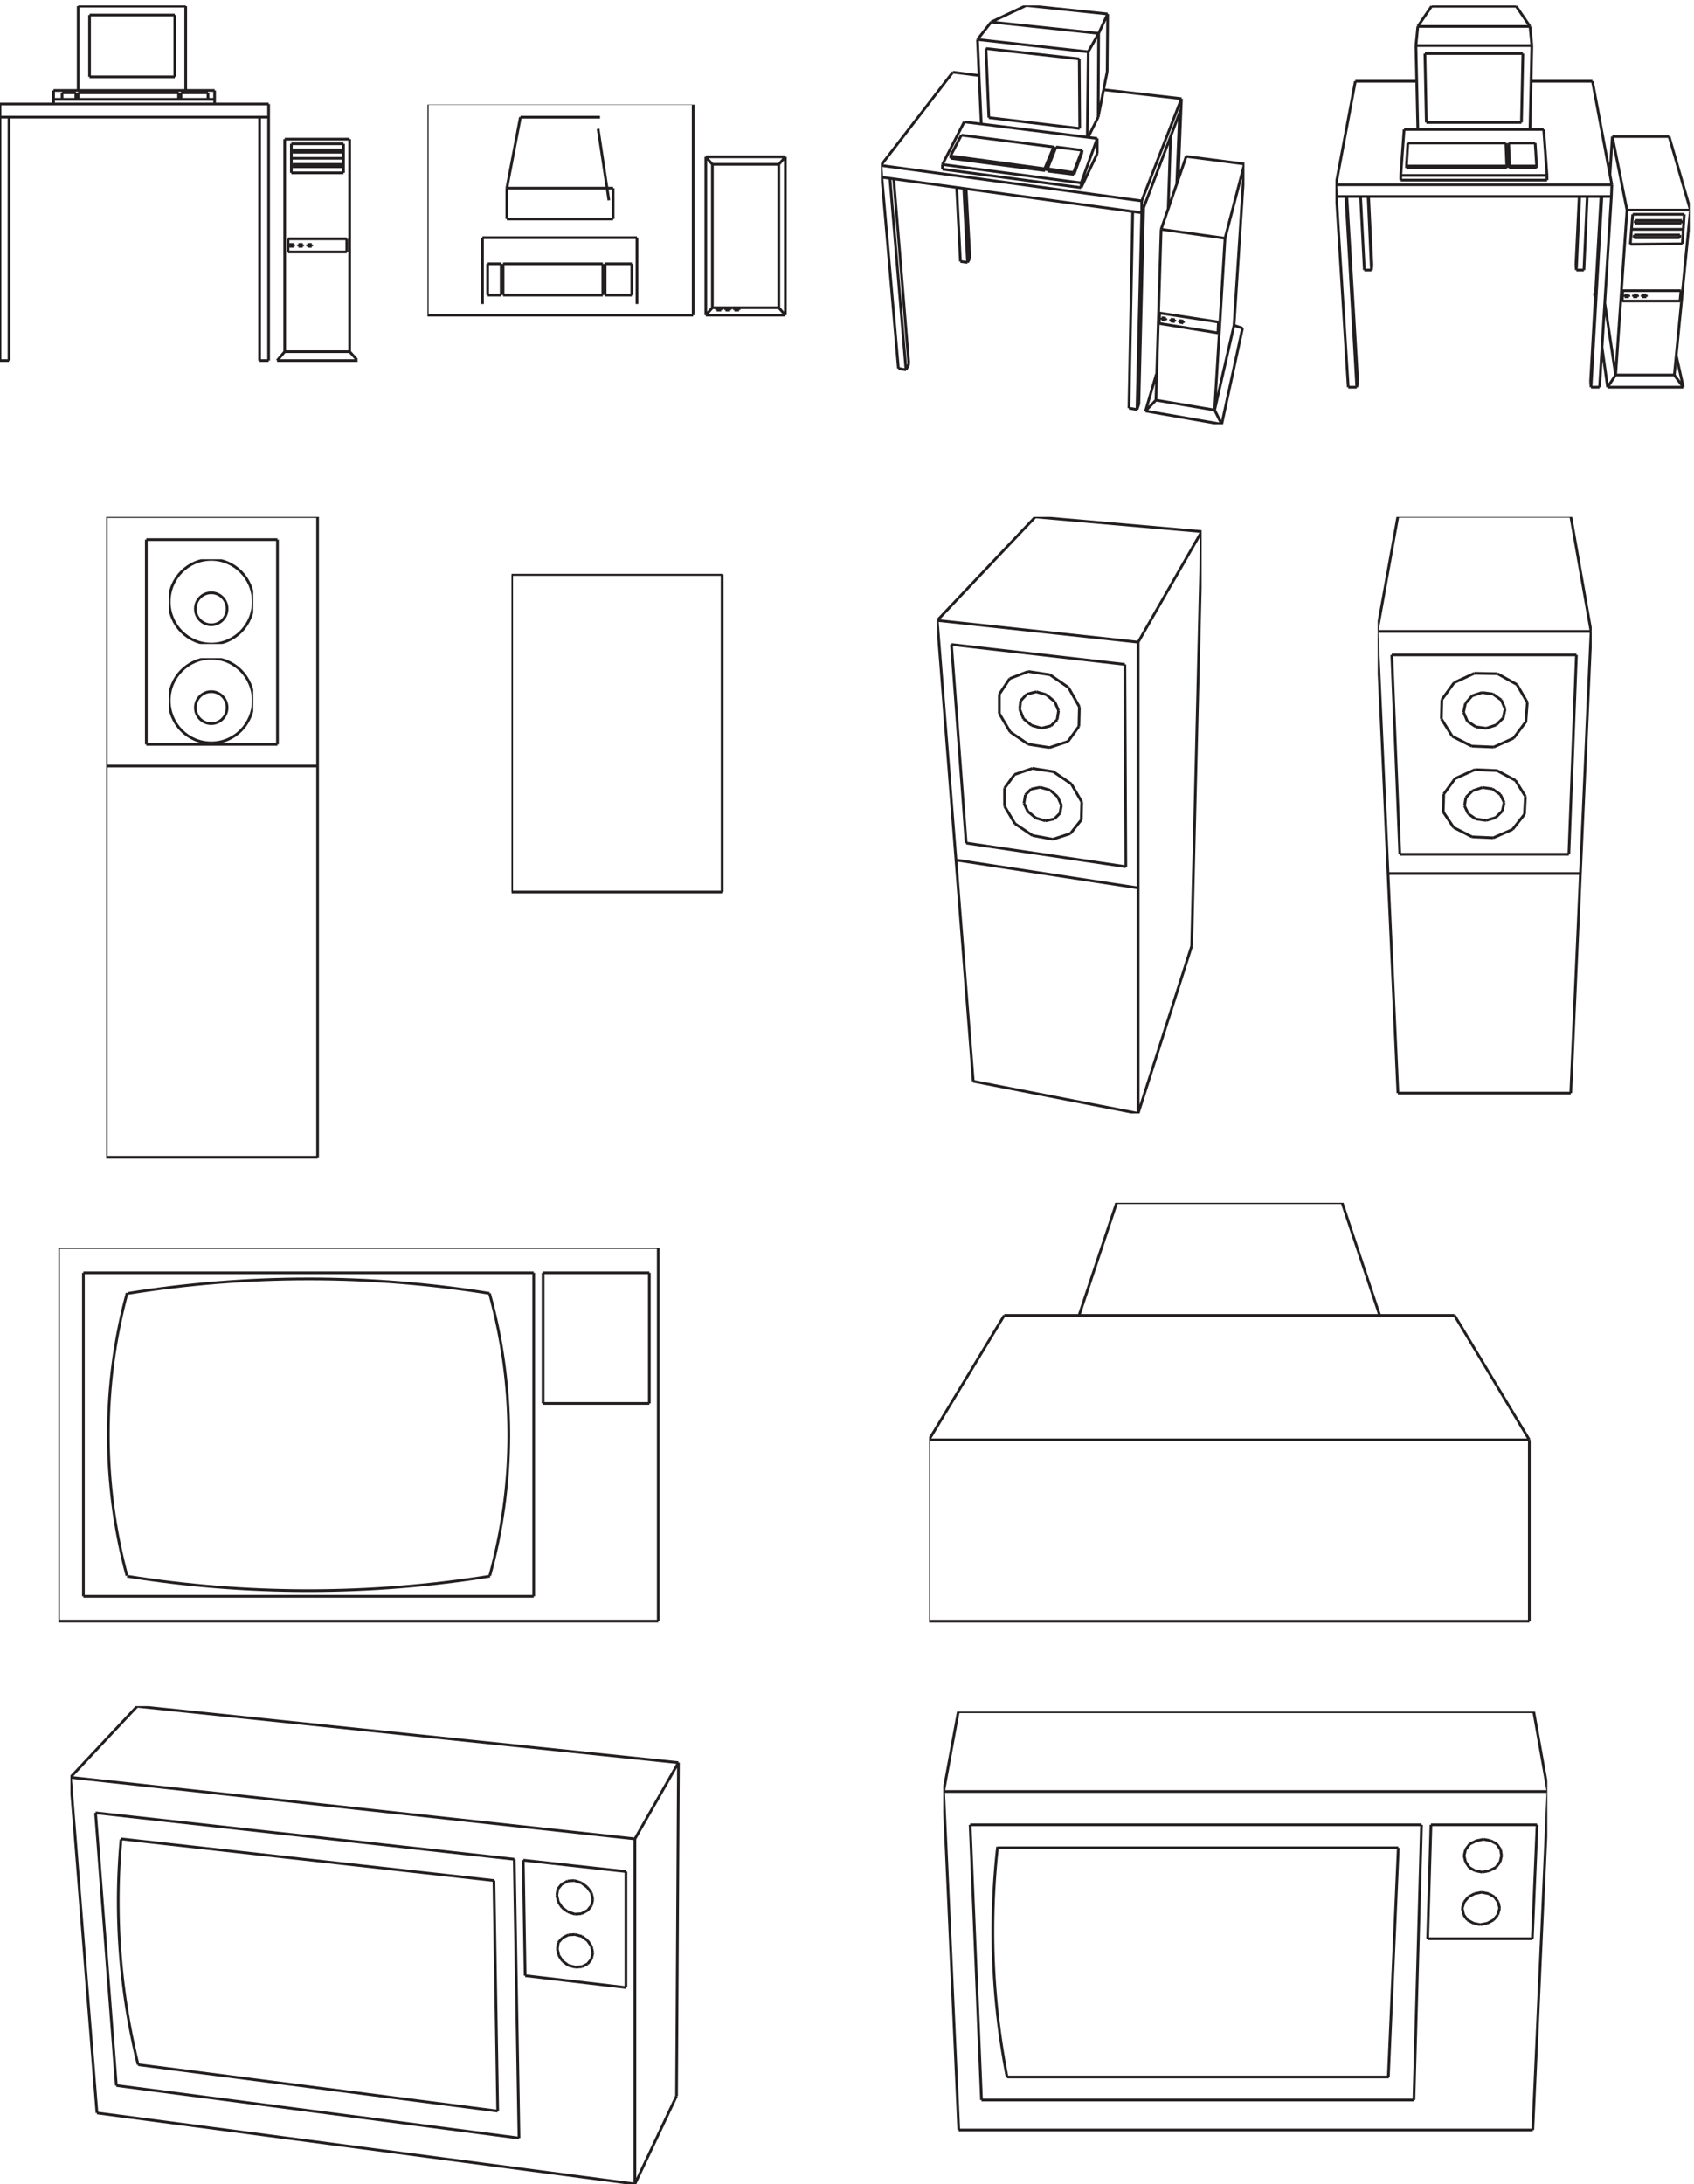 <svg xmlns="http://www.w3.org/2000/svg" xml:space="preserve" width="623.8" height="804.2"><defs><clipPath id="a" clipPathUnits="userSpaceOnUse"><path d="M0 6032h990v-991.5H0Z" clip-rule="evenodd"/></clipPath><clipPath id="b" clipPathUnits="userSpaceOnUse"><path d="M1183.5 5757.5h1002V5162h-1002z" clip-rule="evenodd"/></clipPath><clipPath id="c" clipPathUnits="userSpaceOnUse"><path d="M2439 6032h1006.5V4872.5H2439Z" clip-rule="evenodd"/></clipPath><clipPath id="d" clipPathUnits="userSpaceOnUse"><path d="M3697.5 6032h981V4967h-981z" clip-rule="evenodd"/></clipPath><clipPath id="e" clipPathUnits="userSpaceOnUse"><path d="M294 4616h595.5V2832.5H294Z" clip-rule="evenodd"/></clipPath><clipPath id="f" clipPathUnits="userSpaceOnUse"><path d="M468.492 4498.73h232.66v-234.56h-232.66z" clip-rule="evenodd"/></clipPath><clipPath id="g" clipPathUnits="userSpaceOnUse"><path d="M468.492 4225.08h232.66v-234.56h-232.66z" clip-rule="evenodd"/></clipPath><clipPath id="h" clipPathUnits="userSpaceOnUse"><path d="M1416 4458.5h592.5V3569H1416Z" clip-rule="evenodd"/></clipPath><clipPath id="i" clipPathUnits="userSpaceOnUse"><path d="M2595 4616h732V2964.5h-732z" clip-rule="evenodd"/></clipPath><clipPath id="j" clipPathUnits="userSpaceOnUse"><path d="M3814.5 4616H4407V3009.5h-592.5z" clip-rule="evenodd"/></clipPath><clipPath id="k" clipPathUnits="userSpaceOnUse"><path d="M162 2592.5h1671v-1044H162Z" clip-rule="evenodd"/></clipPath><clipPath id="l" clipPathUnits="userSpaceOnUse"><path d="M2572.5 2717H4245V1548.5H2572.5Z" clip-rule="evenodd"/></clipPath><clipPath id="m" clipPathUnits="userSpaceOnUse"><path d="M195 1323.5h1687.5V.5H195Z" clip-rule="evenodd"/></clipPath><clipPath id="n" clipPathUnits="userSpaceOnUse"><path d="M2611.5 1308.5H4284V140H2611.5Z" clip-rule="evenodd"/></clipPath></defs><g clip-path="url(#a)" transform="matrix(.133 0 0 -.133 0 804.267)"><path d="M513.664 6036.09v-233.54m-297.451 0v233.54m267.315-24.65v-171.26m-235.868 0v171.26m-31.447-215.38h277.796m-345.937-18.17h445.526m0-12.97H148.072m0 37.63h445.526m-79.93 0H216.213m267.315 37.62H247.66m495.321-111.58H0m0 36.33h742.981M24.897 5053.91v674.68m-24.897 0v-674.68m0 0h24.897m191.316 723.98v18.17m-6.554 0v-18.17m-38.002 18.17h38.002m-38.002-18.17v18.17m-23.585-31.14v37.63M0 5728.59v36.33m742.981-711.01v674.68m-24.897 0v-674.68m248.972 613.7v-589.05m-179.523 0v589.05m62.899-297.12 11.792 5.19m-11.792 0v-5.19m11.792 5.19h-11.792m11.792 0-11.792-5.19m11.792 0v5.19m-11.792-5.19h11.792m-36.69 5.19 11.793-5.19m0 5.19h-11.793m11.793-5.19v5.19m0-5.19-11.793 5.19m0-5.19h11.793m-11.793 5.19v-5.19m36.69 0h-11.792m11.792 5.19v-5.19m-11.792 5.19h11.792m-11.792-5.19v5.19m-13.105-5.19h-11.793m11.793 5.19v-5.19m-11.793 5.19h11.793m-11.793-5.19v5.19m163.796-321.77-22.274 24.65m-166.419 297.12 11.793-5.19m0 5.19h-11.793m11.793-5.19v5.19m0-5.19-11.793 5.19m0-5.19h11.793m-11.793 5.19v-5.19m11.793 0h-11.793m11.793 5.19v-5.19m-11.793 5.19h11.793m-11.793-5.19v5.19m-13.104-297.12-20.966-24.65m-48.483 0h24.897m216.209 301.01H796.706m162.484 36.33v-36.33m-162.484 36.33H959.19m-162.484-36.33v36.33m-30.139-337.34H989.33m-22.278 24.65H787.533m-212.282 717.5v-18.17m-74.688 0v18.17m-6.554 0v-18.17m6.554 18.17h74.692m18.343 6.49v-37.63m352.492-173.86H809.811m136.275 6.49v-6.49m-136.275 6.49H946.09m-136.279-6.49v6.49m136.279 33.73H809.811m136.275 6.49v-6.49m-136.275 6.49H946.09m-136.279-6.49v6.49m-3.931-23.36h144.137m0-40.22H805.88m144.137 80.45v-80.45m-144.137 80.45h144.137m-144.137-80.45v80.45m-18.347 12.97h179.519m-224.071 97.31v-36.33m-526.768 307.5h297.455m-266.008-24.65h235.868" style="fill:none;stroke:#231f20;stroke-width:7.5;stroke-linecap:butt;stroke-linejoin:miter;stroke-miterlimit:10;stroke-dasharray:none;stroke-opacity:1" transform="scale(1.001 .999)"/></g><g clip-path="url(#b)" transform="matrix(.133 0 0 -.133 0 804.267)"><path d="M1919.15 5174.43h-736.21m0 585.8h736.21m-263.12-69.83 29.81-197.85m-244.97 230.17-37.58-196.55m-220.35-351.74v585.8m220.35-319.41h294.22m-294.22 85.35h294.22m-28.52-296.14h-276.07m0 86.64h276.07m-333.11 72.42h427.73m-360.32 137.08v-85.35m-15.56-210.79h-37.59m37.59 86.64v-86.64m-37.59 86.64h37.59m-37.59-86.64v86.64m42.78-86.64v86.64m-57.04-111.21v183.63m361.63 51.73v85.35m51.84-296.14h-73.88m73.88 86.64v-86.64m-73.88 86.64h73.88m-73.88-86.64v86.64m-6.48 0v-86.64m94.62 159.06v-183.63m-322.74 517.26h220.34m257.94 37.51v-585.8m34.99 438.38 18.15-20.69m202.2 20.69-18.15-20.69m18.14 20.69v-438.38m-220.34 0v438.38m202.2-417.69h-184.05m0 397h184.05m18.14-417.69h-220.34m92.03 14.22v6.47m-12.96-6.47h12.96m-12.96 6.47v-6.47m-11.67 0v6.47m-12.96-6.47h12.96m-12.96 6.47v-6.47m-11.67 0v6.47m-12.96-6.47h12.96m-12.96 6.47v-6.47m-29.81-14.22 18.15 20.69m0 0v397m184.05-397 18.15-20.69m-18.15 417.69v-397m-202.2 417.69h220.34" style="fill:none;stroke:#231f20;stroke-width:7.5;stroke-linecap:butt;stroke-linejoin:miter;stroke-miterlimit:10;stroke-dasharray:none;stroke-opacity:1" transform="scale(1 1)"/></g><g clip-path="url(#c)" transform="matrix(.133 0 0 -.133 0 804.267)"><path d="m3065.44 5848.58-24.9-125.78m-30.14-55.03 2.62 235.83m27.52-180.8 1.31 231.9m-52.42-263.34-1.31 192.59m-271.28-179.49-10.49 233.21m31.45-216.19-7.86 191.29m-91.74-65.5L2439 5589.16m943.59-716.66 57.67 265.96m-48.49 248.93 53.73 205.7m-82.56-681.29 53.73 234.52m28.83 446.77-161.2 20.96m-842.68-57.64 719.49-98.27m-551.74 133.65 383.99-51.1m-323.7 169.01 368.26-45.86m-428.55-85.16 383.99-51.09M2439 5589.16l722.11-98.26m-499.32 182.12 255.56-32.76m-285.7-24.89 260.8-35.38m-259.49 28.83 260.8-34.07m-377.44-535.86-41.93 513.59m13.1-525.38-45.87 529.31m66.84-533.24-44.56 530.62m44.56-530.62 7.86 15.72m-28.83-11.79 20.97-3.93m150.71 300.03 19.66-2.62m0 0 6.55 11.79m-26.21-9.17-10.48 205.69m30.14-208.31-10.48 205.69m17.03-193.9-10.48 192.59m-43.25 90.41 30.14 57.65m-28.83-64.2-1.31 6.55m-22.28-36.69v13.11m0 0 60.29 117.91M2439 5589.16l2.62-32.75m706.39-643.29 13.1 545.02m-35.38-541.09 10.48 545.03m64.22-522.76 14.41 472.97m148.1-500.49 28.83 475.6m-238.52-458.56 13.11 543.72m-18.35-559.44 5.24 15.72m-27.52-11.79 22.28-3.93m23.59-3.94 30.14 102.2m180.85-138.88-19.65 39.3m-191.34-2.62 210.99-36.68m-210.99 36.68 28.83 30.14m64.21 216.18 11.8-2.62m0 0v5.24m-11.8 1.31 11.8-1.31m-11.8-2.62v3.93m-23.59-1.31 11.8-1.31m0-.01v5.25m-11.8 1.31 11.8-1.31m-11.8-3.93v5.24m-24.9-1.31 11.8-1.31m0 0v5.24m-11.8 1.31 11.8-1.31m-11.8-3.93v5.24m-6.55-15.72 162.51-26.21m0 0 1.31 30.14m-162.51 24.89 162.51-24.89m-163.82-3.93 1.31 28.82m-10.48-241.07 162.51-27.52m-307.98 886.99 216.24-24.89m-277.84-246.31v13.1m19.66 127.08 27.52 55.03m-302.74-1.31 251.63-30.13m-17.04-121.85 23.59 61.58m-22.28-66.82 22.28 61.58m-72.08 14.41 72.08-9.17m0-5.24v5.24m-95.67-51.1 72.08-10.48m1.31-5.24-1.31 5.24m-72.08 3.93 73.39-9.17m19.66-23.58 44.56 123.15m0-41.92v41.92m-44.56-136.25 44.56 94.33m-137.61-41.93 23.59 60.27m-23.59-66.82v6.55m-7.86 0 24.9 60.27m-23.59-65.51 23.59 60.27m0 0v5.24m-23.59-65.51-1.31 5.24m391.85 34.06-69.46-201.76m0 0 176.93-24.89m-133.68 150.67 7.87 195.21m-31.46-263.34 6.55 200.45m20.97-120.53 7.87 195.21m0 0 1.31 28.83m-110.09-315.76v32.76m0 0 110.09 283m-110.09-315.75 108.78 286.92m146.78-598.75 28.83 446.77m-28.83-446.77 23.59-7.86m-733.91 799.21 306.67-34.06m-306.67 34.05 38.01 48.48m-106.16-138.87 72.09-9.18m331.56 116.61 24.9 53.72M2841.34 6032l225.41-23.58m-322.39-22.28 297.49-31.44m-28.83-51.09 28.83 51.09m-311.91-41.93 258.18-28.82M2841.34 6032l-96.98-45.86m321.08-137.56 1.31 159.84" style="fill:none;stroke:#231f20;stroke-width:7.5;stroke-linecap:butt;stroke-linejoin:miter;stroke-miterlimit:10;stroke-dasharray:none;stroke-opacity:1"/></g><g clip-path="url(#d)" transform="matrix(.133 0 0 -.133 0 804.267)"><path d="m3748.85 5828.03-53.67-286.96m34.03-560.95-32.72 528.48m-1.31 32.47h763.1m-761.79-32.47h760.49m-761.8 32.47 1.31-32.47m540.58 418.12-5.23 53.23m-315.45-53.23 5.23 53.23m438.49-675.21h20.95m-145.29 523.29h168.85m-630.9-523.29-10.48 203.86m30.11-203.86-9.16 203.86m10.47-190.87-9.17 190.87m-30.1-512.9-30.1 512.9m27.48-528.48-30.1 528.48m637.44-203.86 9.17 203.86m-10.47-190.87 9.16 190.87m-574.62-203.86h-19.63m19.63 0 1.31 12.98m-41.89-337.6 2.62 15.58m-26.18-15.58h23.56m606.04 337.6 1.3-12.98m-443.72 621.98h320.68m-295.81-22.08h270.94m-267.01-190.88h263.09m-314.14-57.13h270.94M3890.21 5593h277.49m-277.49-5.19h277.49m-293.2-20.78h404.46m-395.3 127.26h386.14m-395.3-140.24h404.46M3890.21 5593l3.93 63.63m-3.93-68.82v5.19m-15.71-38.95v12.98m0 0 9.16 127.26m-134.81 133.74h170.16m2.61-133.74-5.23 232.43m28.79-212.96-3.92 190.88m290.58-210.35 5.23 232.43m-28.79-212.96 3.93 190.88M4175.55 5593l-2.61 63.63m77.22-63.63-3.92 63.63m-71.99-68.82-1.31 62.33m0 0v6.49m0 0h73.3m-71.99-68.82 1.3 5.19m0 0h74.61m0-5.19v5.19m-75.91-5.19h75.91m-82.46 5.19-2.62 63.63m2.62-68.82v5.19m111.26-38.95v12.98m0 0-9.16 127.26m388.75-235.03-5.24-81.81m-143.98-1.29 6.55 83.1m-47.13-445.39 31.42 457.08m130.89-457.08 44.5 457.08m-294.5-166.21 9.16 203.86m9.16-512.9 28.8 512.9m-3.93-528.48 32.73 528.48m-56.29-528.48 30.11 528.48m214.66-114.26H4519.8m126.97 7.79-1.31-7.8m-125.66 7.8h126.97m-126.97-7.8v7.8m133.51-24.68-143.98-1.29m146.6-396.04-19.63 88.29m-223.83 158.42-2.62 14.28m36.65-260.99-15.7 112.96m-20.95 148.03 2.62 1.3m243.46-262.29-24.87 33.75m-184.56-33.75h209.43m-209.43 0 22.25 33.75m73.3 216.86h11.79m0 0v5.19m-11.79 0h11.79m-11.79-5.19v5.19m-24.87-5.19h11.78m0 0 1.31 5.19m-11.78 0h11.78m-13.09-5.19 1.31 5.19m-24.87-5.19h11.79m0 0v5.19m-11.79 0h11.79m-11.79-5.19v5.19m-6.54-16.88h159.69m0 0 2.62 28.56m-161 0h161m-162.31-28.56 1.31 28.56m-19.64-233.73-30.1 199.97m30.1-199.97h162.31m-230.37-33.75-1.31 15.58m24.87-15.58h-23.56m111.26 437.59h143.98m-5.24 16.88h-128.27m129.58 7.79-1.3-7.79m-126.97 7.79H4652m-129.58-7.79 1.31 7.79m-7.85 16.88h142.67m-158.38 11.69-40.58 203.86m215.97-203.86-58.9 203.86m-163.61-105.18 6.54 105.18m157.07 0h-157.07m40.58-203.86h175.39m-218.58 37.65 1.3 32.47m0 0-53.66 286.96m-445.04 207.76h234.3m-272.26-55.84h310.22m-272.26 55.84-37.96-55.84m310.22 0-37.96 55.84" style="fill:none;stroke:#231f20;stroke-width:7.5;stroke-linecap:butt;stroke-linejoin:miter;stroke-miterlimit:10;stroke-dasharray:none;stroke-opacity:1" transform="scale(1.001 .999)"/></g><g clip-path="url(#e)" transform="matrix(.133 0 0 -.133 0 804.267)"><path d="M880.207 4612.42V2840.28m-585.978 0v1772.14m585.978-1772.14H294.229m0 1082.04h585.978m-585.978 690.1h585.978m-111.246-63.81v-566.4m-363.486 0v566.4m363.486-566.4H405.475m0 566.4h363.486" style="fill:none;stroke:#231f20;stroke-width:7.5;stroke-linecap:butt;stroke-linejoin:miter;stroke-miterlimit:10;stroke-dasharray:none;stroke-opacity:1" transform="scale(.999 1.001)"/></g><g clip-path="url(#f)" transform="matrix(.133 0 0 -.133 0 804.267)"><path d="M704.013 4363.72c0-64.51-52.295-116.81-116.803-116.81-64.512 0-116.806 52.3-116.806 116.81s52.294 116.8 116.806 116.8c64.508 0 116.803-52.29 116.803-116.8z" style="fill:none;stroke:#231f20;stroke-width:7.5;stroke-linecap:butt;stroke-linejoin:miter;stroke-miterlimit:10;stroke-dasharray:none;stroke-opacity:1" transform="scale(.996 1.004)"/><path d="M631.335 4344.25c0-24.37-19.756-44.12-44.125-44.12-24.372 0-44.128 19.75-44.128 44.12 0 24.37 19.756 44.13 44.128 44.13 24.369 0 44.125-19.76 44.125-44.13z" style="fill:none;stroke:#231f20;stroke-width:7.5;stroke-linecap:butt;stroke-linejoin:miter;stroke-miterlimit:10;stroke-dasharray:none;stroke-opacity:1" transform="scale(.996 1.004)"/></g><g clip-path="url(#g)" transform="matrix(.133 0 0 -.133 0 804.267)"><path d="M704.013 4091.17c0-64.51-52.295-116.8-116.803-116.8-64.512 0-116.806 52.29-116.806 116.8 0 64.51 52.294 116.81 116.806 116.81 64.508 0 116.803-52.3 116.803-116.81z" style="fill:none;stroke:#231f20;stroke-width:7.5;stroke-linecap:butt;stroke-linejoin:miter;stroke-miterlimit:10;stroke-dasharray:none;stroke-opacity:1" transform="scale(.996 1.004)"/><path d="M631.335 4071.71c0-24.37-19.756-44.13-44.125-44.13-24.372 0-44.128 19.76-44.128 44.13s19.756 44.12 44.128 44.12c24.369 0 44.125-19.75 44.125-44.12z" style="fill:none;stroke:#231f20;stroke-width:7.5;stroke-linecap:butt;stroke-linejoin:miter;stroke-miterlimit:10;stroke-dasharray:none;stroke-opacity:1" transform="scale(.996 1.004)"/></g><g clip-path="url(#h)" transform="matrix(.133 0 0 -.133 0 804.267)"><path d="M1999.36 3577.48h-582.77m0 879.15h582.77m-582.77-879.15v879.15m582.77 0v-879.15" style="fill:none;stroke:#231f20;stroke-width:7.5;stroke-linecap:butt;stroke-linejoin:miter;stroke-miterlimit:10;stroke-dasharray:none;stroke-opacity:1" transform="scale(1 1)"/></g><g clip-path="url(#i)" transform="matrix(.133 0 0 -.133 0 804.267)"><path d="m2919.02 3779.78 15.75 15.7m-89.21 5.24 22.3-18.32m125.94-5.24 1.31 49.73m-184.97-60.19-28.86 48.41m335.83-167.5-2.63 560.1m-439.46-494.67-40.66 549.63m665.09-834.91L3327 4575.43m-732-246.02 99.7-1275.92m456.51-88.99v1304.71m-476.19-556.17 442.09-65.43m-469.64 18.32 503.74-77.21m-456.51-535.23 456.51-88.99m-257.11 810.05 24.92 5.23m-51.16 2.62 26.24-7.85m69.53-35.34 30.17 37.95m-78.71-53.65 48.54 15.7m-104.95-5.23 56.41-10.47m-104.95 43.19 48.54-32.72m292.53-769.48 148.24 463.26m-665.09 834.91 480.12-54.96M3327 4575.43 2866.55 4616M2595 4329.41l556.21-60.2m-354.19-248.64-30.17 51.04m0 53.66 28.86 43.18m-28.86-96.84v53.65m160.04-70.66 3.94 24.86m-20.99-41.88 17.05 17.01m-43.29-23.55 26.24 6.54m-53.79 1.31 27.55-7.85m-49.85 26.17 22.3-18.32m-22.3 18.32-10.49 26.17m0 0 2.62 23.56m0 0 17.06 18.32m-.01 0 26.24 6.54m0 0 27.55-7.85m0 0 23.61-19.63m10.5-24.86-10.5 24.86m66.91-68.04 1.31 53.65m-31.48-95.54 30.17 41.88m-81.34-58.88 51.17 17.01m-110.2-7.85 59.03-9.16m-108.88 43.18 49.85-34.02m-51.16 181.9 51.16 19.63m0 0 60.34-9.16m0 0 51.17-35.33m30.17-53.66-30.17 53.65m-23.62-348.1 3.94 22.25m-93.14-17.01-10.49 22.24m0 0 3.93 23.56m0 0 15.74 15.71m0 0 24.93 5.23m0 0 27.54-7.85m0 0 20.99-18.32m10.5-23.56-10.5 23.56m-146.92-26.18v49.73m0 0 27.55 37.95m0 0 49.85 17.01m0 0 57.72-9.16m0 0 49.85-34.02m28.86-49.73-28.86 49.73m-99.7 739.38L2595 4329.41m556.21-60.2L3327 4575.43" style="fill:none;stroke:#231f20;stroke-width:7.5;stroke-linecap:butt;stroke-linejoin:miter;stroke-miterlimit:10;stroke-dasharray:none;stroke-opacity:1"/></g><g clip-path="url(#j)" transform="matrix(.133 0 0 -.133 0 804.267)"><path d="m4188.16 3750.97 32.69 41.66m-196.11-36.45 50.99-26.03m268.02-48.16 20.91 551.91m-488.97-551.91-22.22 551.91m-40.53 65.09 57.52-1278.26m478.51 0 56.22 1278.26m-534.73-1278.26h478.51m-273.24 709.42 58.83-2.61m-258.87-45.55h468.06m-500.74-53.37h533.42m-241.87 98.92 53.6 23.43m-101.98 283.77 28.77-3.9m-39.22 89.81 27.45 9.11m-28.76-148.39 61.45-2.6m-53.61 204.36 64.07-1.3m-60.15-402.22 28.77-3.91m-37.92 82.01 27.46 9.11m-20.92 49.47 61.45-2.61m-291.55 320.22h511.19m-302.01-183.54 23.53-15.62m-23.53 15.62-10.46 24.74m0-.01 5.23 24.74m0-.01 18.31 20.83m-54.91-111.94 53.6-27.34m-53.6 27.34-30.07 48.16m0 0 1.3 53.37m0 0 33.99 46.86m0 0 56.22 26.03m-16.99-389.2 20.92-14.32m-20.92 14.32-10.46 22.13m0 0 3.92 23.43m0 0 18.3 18.22m-52.29-101.53-28.77 42.96m0 0 1.31 49.46m0 0 31.38 42.96m0 0 54.91 24.73m78.45 143.18 5.22 24.73m-24.84-44.25 19.62 19.52m-47.07-28.63 27.45 9.11m-39.22 89.81 30.07-3.9m0 0 23.54-16.92m10.45-24.74-10.45 24.73m67.98-59.87 3.92 53.36m-37.91-98.92 33.99 45.56m-88.9-70.29 54.91 24.73m-44.45 178.33 53.6-29.94m28.76-49.46-28.76 49.46m-40.53-350.15 5.23 23.43m-23.53-41.65 18.3 18.22m-44.45-26.04 26.14 7.82m-36.6 83.3 27.46-3.9m0 0 22.22-15.62m10.46-22.13-10.46 22.13m66.68-54.67 2.61 49.46m-78.44 71.59 50.99-27.33m27.45-44.26-27.45 44.26m152.96 731.54h-478.51m-57.52-318.9h592.25m-534.73 318.9-57.52-318.91m592.25 0-56.22 318.91" style="fill:none;stroke:#231f20;stroke-width:7.5;stroke-linecap:butt;stroke-linejoin:miter;stroke-miterlimit:10;stroke-dasharray:none;stroke-opacity:1" transform="scale(1 1)"/></g><g clip-path="url(#k)" transform="matrix(.133 0 0 -.133 0 804.267)"><path d="M1356.12 1684.6c34.3 124.17 52.59 254.7 52.59 389.38 0 135.68-18.57 267.16-53.36 392.16m-1003.388 1.3c-33.945-125.1-52.054-256.66-52.054-392.43 0-135.04 17.914-265.92 51.507-390.41m.547-1.46c163.505-26.34 331.111-40.01 501.833-40.01 171.075 0 339.025 13.73 502.855 40.18m-1.31 782.99c-163.08 26.34-330.25 40.02-500.529 40.02-170.633 0-338.145-13.73-501.545-40.18m1124.404 57.03v-895.59m-1246.736 0v895.59m1591.606 69.99V1558.88m-1660.581 0v1034.28m1315.721-965.58H230.934m1591.606-68.7H161.959m68.975 964.29H1477.68m-1315.721 69.99H1822.54m-24.72-431.6h-294.11m294.11 361.61v-361.61m-294.11 361.61h294.11m-294.11-361.61v361.61" style="fill:none;stroke:#231f20;stroke-width:7.5;stroke-linecap:butt;stroke-linejoin:miter;stroke-miterlimit:10;stroke-dasharray:none;stroke-opacity:1" transform="scale(1 1)"/></g><g clip-path="url(#l)" transform="matrix(.133 0 0 -.133 0 804.267)"><path d="M4234.27 1558.76H2572.05m0 501.98h1662.22m-1142.45 656.73h623.98m-935.32-312.11h1246.67m-1455.1-344.62 208.43 344.62m-208.43-846.6v501.98m415.56 344.62 104.21 312.11m935.32-312.11 207.12-344.62m.01 0v-501.98m-414.25 846.6-104.21 312.11" style="fill:none;stroke:#231f20;stroke-width:7.5;stroke-linecap:butt;stroke-linejoin:miter;stroke-miterlimit:10;stroke-dasharray:none;stroke-opacity:1" transform="scale(1 1)"/></g><g clip-path="url(#m)" transform="matrix(.133 0 0 -.133 0 804.267)"><path d="M382.405 330.798 1378.02 202.35m-10.48 638.312L335.247 956.006m-.11-1.308a1895.754 1895.754 0 0 1-7.753-171.499c0-155.867 19.062-307.373 55.021-452.401M1378.02 202.35l-10.48 638.316M264.505 1028.1 1423.87 899.644M322.144 273.128 264.505 1028.1m3.927-830.994L195.073 1126.4m1683.377 40.63-120.52-211.02m0-.004L195.073 1126.4M1873.2 244.295l5.24 922.735M322.144 273.128 1436.97 127.64M268.432 197.106 1757.93.5M1637.4 623.087l3.93 17.037m-14.4-30.145 10.48 13.108m-26.21-20.972 15.73 7.864m-34.07-9.176 18.34 1.312m-37.98 3.932 19.65-5.244m-35.38 17.04 15.72-11.796m-15.71 11.796-10.48 15.729m-.01 0-3.93 18.352m0 0 2.62 17.037m.01 0 11.79 13.108m-.01 0 15.72 7.864m.01 0 18.34 1.312m-.01 0 19.65-5.244m0 0 15.73-11.796m10.48-15.729-10.48 15.729m14.4-34.081-3.93 18.352m0 112.72 3.93 17.04m-14.4-30.145 10.48 13.105m-27.51-22.281 17.03 9.173m-35.38-10.485 18.34 1.312m-37.98 5.244 19.65-6.556m-35.38 18.349 15.72-11.797m-15.71 11.801-10.48 15.728m-.01 0-3.93 18.349m0 0 2.62 17.04m.01 0 10.48 13.105m-.01 0 17.03 9.176m.01 0 18.34 1.312m-.01 0 19.65-6.556m.01 0 15.71-11.797m11.8-15.728-11.79 15.728m15.71-34.077-3.93 18.349m95.64-262.14v321.122M1454 577.214l279.04-32.769M1454 577.21l-5.24 319.814m0 0 284.28-31.457M1436.98 127.64l-13.11 772.008M1757.93.5v955.506m0-955.506 115.28 243.791M379.787 1323.01l1498.653-155.98M195.073 1126.4l184.714 196.61" style="fill:none;stroke:#231f20;stroke-width:7.5;stroke-linecap:butt;stroke-linejoin:miter;stroke-miterlimit:10;stroke-dasharray:none;stroke-opacity:1" transform="scale(1 1)"/></g><g clip-path="url(#n)" transform="matrix(.133 0 0 -.133 0 804.267)"><path d="M2785.55 296.919H3841.4m26.2 635.467H2759.35m-.17 2.595c-8.55-76.621-12.93-154.451-12.93-233.281 0-138.383 13.51-273.702 39.3-404.781m1054.54 0 27.51 635.467m413.97 155.944-39.31 220.92m-1632.25-220.92 40.61 220.92m64.19-1076.008h1196.02M2683.37 996.059h1248.42m-1321.78 92.271h1671.55m-41.92-938.256h-1587.7m62.87 83.168-31.44 762.817m-31.43-845.985-41.93 938.256m1338.81-408.052h289.51M3958 996.059h293.43m-302.61-315.781 9.17 315.781m-47.16-762.817 20.96 762.817m199.13-263.802 6.55 7.797m-43.24-20.789 6.55 1.298m17.04 84.47 15.72-9.099m-34.07 68.875 14.41 2.599m28.82-120.854 5.24 18.194m-10.48-24.69 5.24 6.496m-28.81-23.392 17.03 9.099m-30.13-11.698 13.09 2.599m-37.99 0 18.34-3.897m-35.37 12.996 17.03-9.099m-17.03 9.099-10.47 14.293m0 0-3.93 18.194m0 0 5.24 16.892m-.01 0 11.79 14.294m.01 0 17.03 9.099m0 0 19.65 3.896m0 0 19.65-3.896m26.2-23.393-10.48 14.294m14.4-31.186-3.93 16.892m5.25 111.759 3.93 16.893m-15.73-32.488 11.79 15.595m-30.13-24.69 18.34 9.095m-23.57-10.396 5.24 1.301m-39.3 0 19.65-3.9m-35.37 12.995 15.72-9.095m-15.73 9.095-10.48 15.595m.01 0-3.94 16.893m0 0 3.94 16.896m-.01 0 11.79 15.595m.01 0 18.34 9.095m0 0 19.65 3.897m0 0 19.64-3.897m0 0 17.03-9.095m10.48-15.595-10.48 15.595m13.11-32.491-2.62 16.896m87.77-246.91 13.1 315.781m-11.8-845.985 41.93 938.256m-1630.95 220.92h1591.65" style="fill:none;stroke:#231f20;stroke-width:7.5;stroke-linecap:butt;stroke-linejoin:miter;stroke-miterlimit:10;stroke-dasharray:none;stroke-opacity:1" transform="scale(1.001 .999)"/></g></svg>
